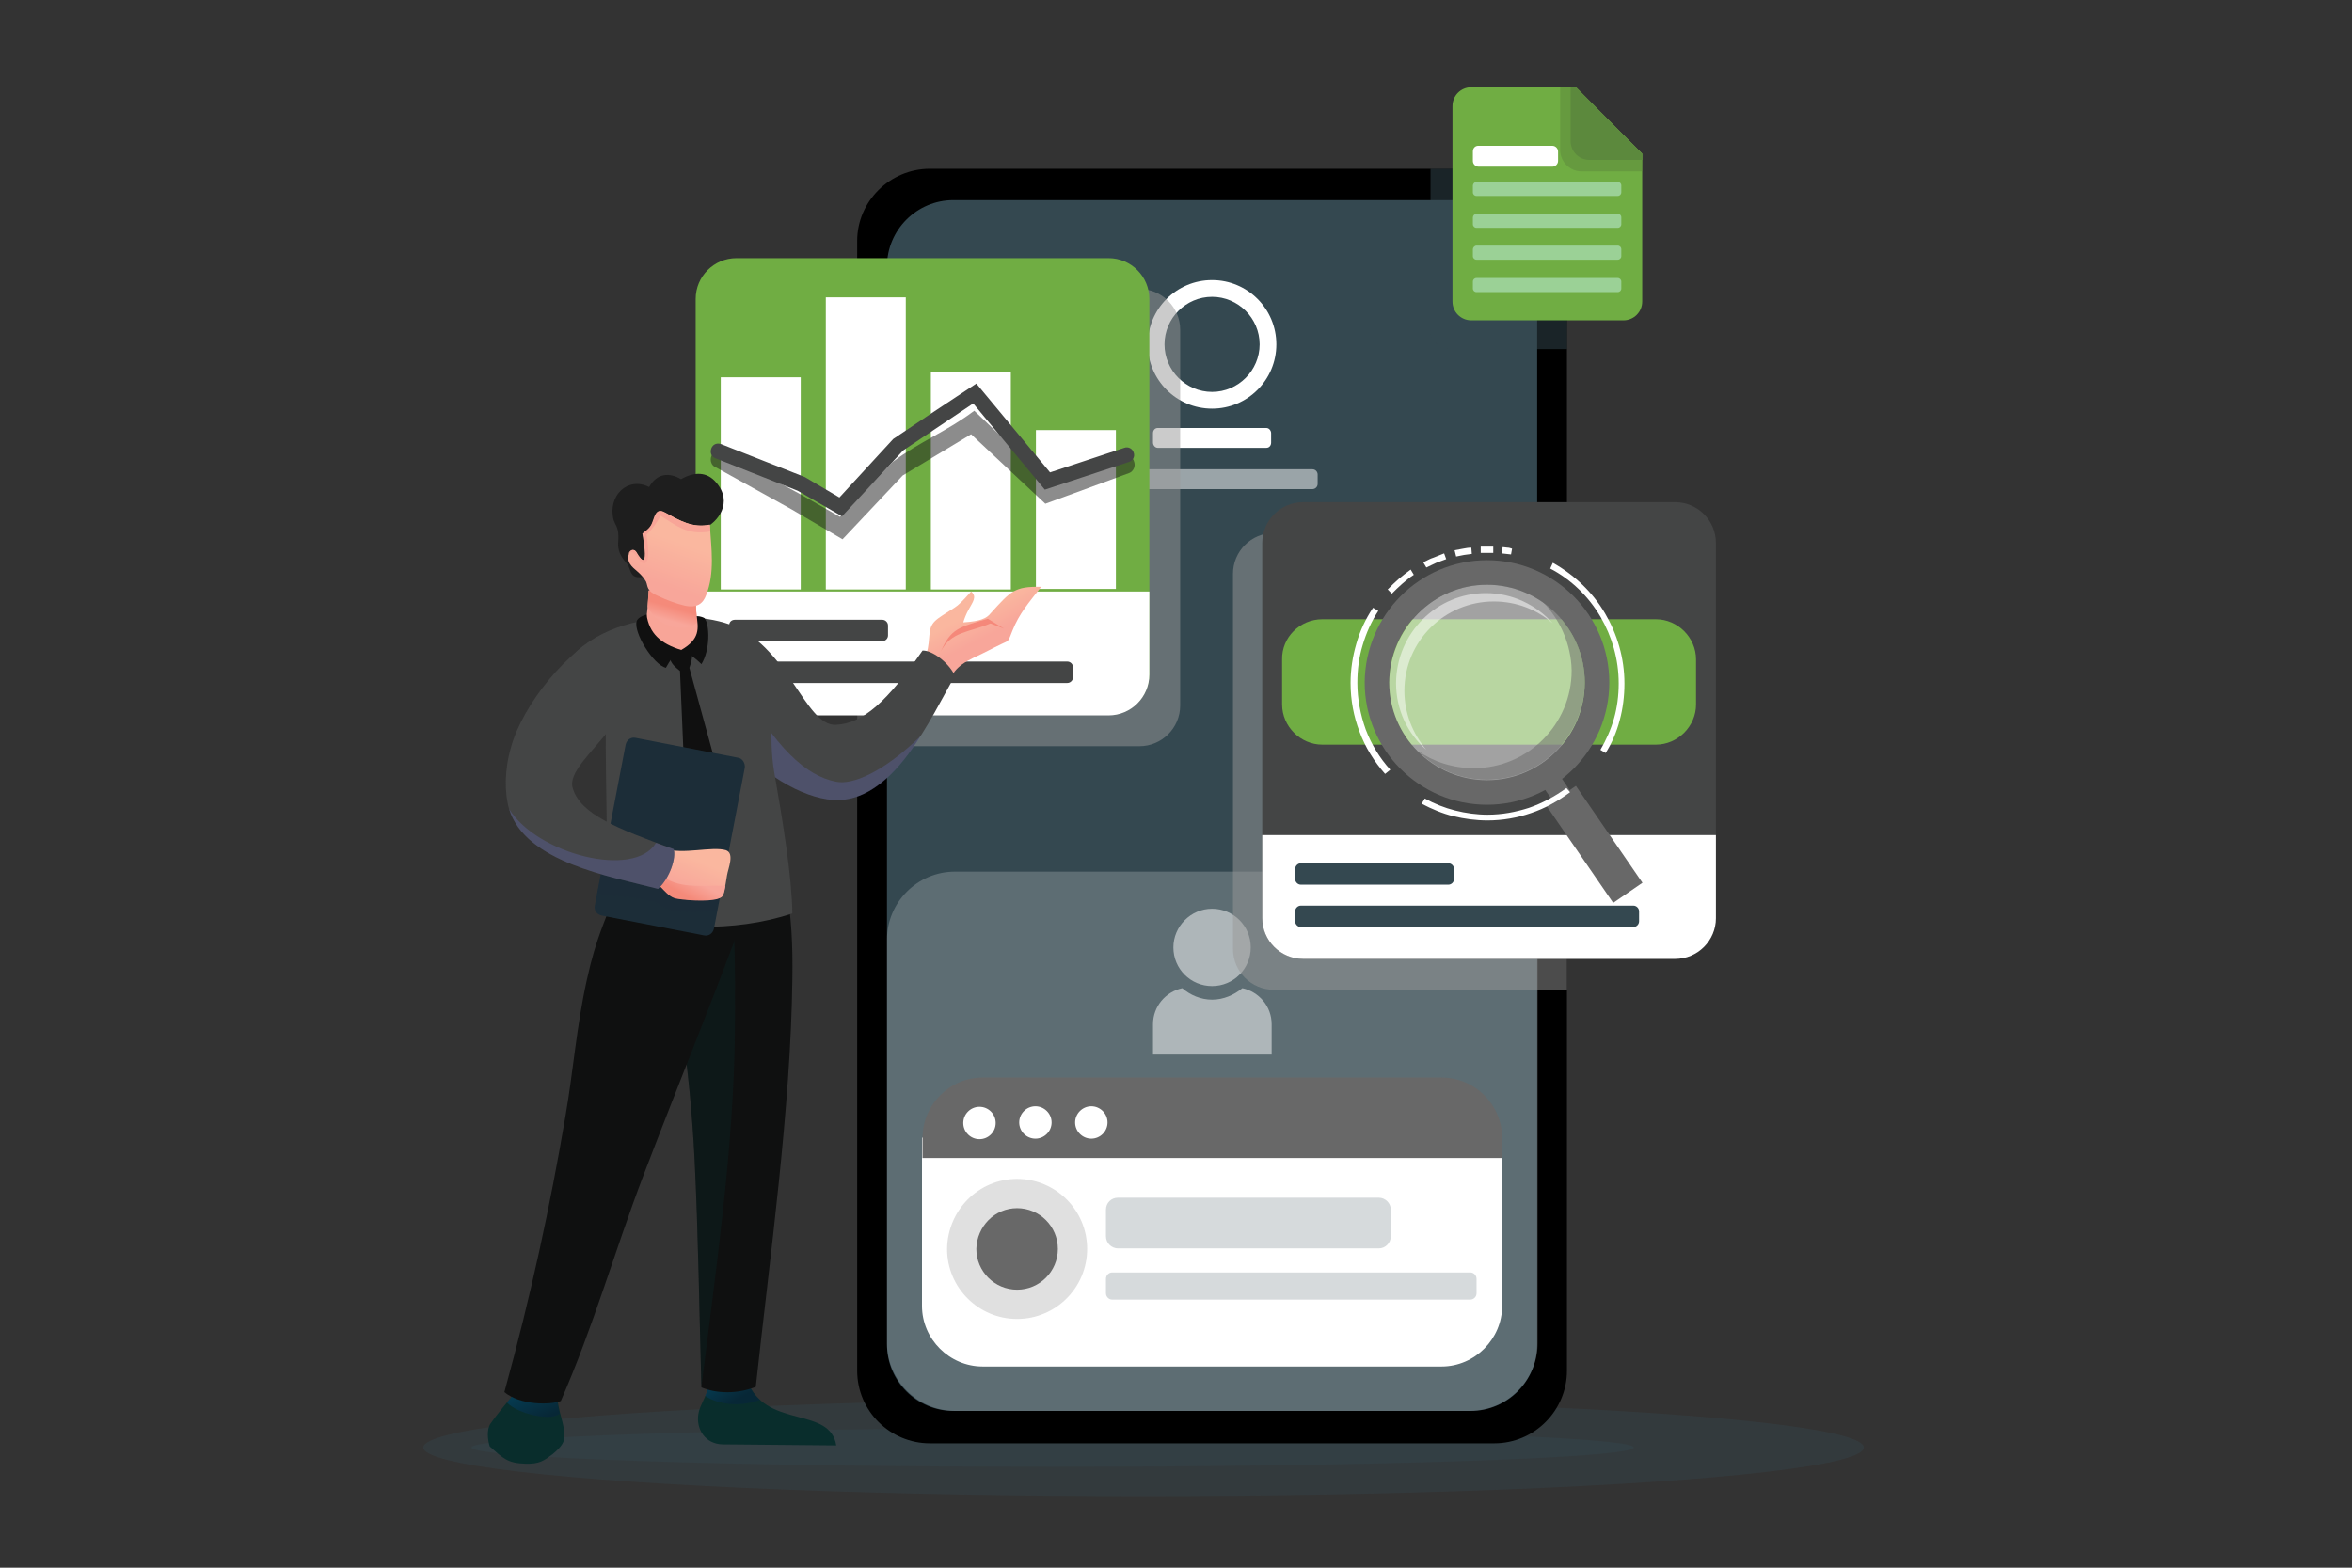 <?xml version="1.0" encoding="utf-8"?>
<!-- Generator: Adobe Illustrator 24.3.0, SVG Export Plug-In . SVG Version: 6.00 Build 0)  -->
<svg version="1.1" id="Layer_1" xmlns="http://www.w3.org/2000/svg" xmlns:xlink="http://www.w3.org/1999/xlink" x="0px" y="0px"
	 viewBox="0 0 450 300" style="enable-background:new 0 0 450 300;" xml:space="preserve">
<rect x="0" y="0" width="450" height="300" fill="#333333" stroke="none"/>
<style type="text/css">
	.st0{opacity:0.35;fill-rule:evenodd;clip-rule:evenodd;fill:#344850;}
	.st1{fill-rule:evenodd;clip-rule:evenodd;}
	.st2{fill-rule:evenodd;clip-rule:evenodd;fill:#344850;}
	.st3{fill-rule:evenodd;clip-rule:evenodd;fill:#FFFFFF;}
	.st4{opacity:0.5;fill-rule:evenodd;clip-rule:evenodd;fill:#FFFFFF;}
	.st5{opacity:0.2;fill-rule:evenodd;clip-rule:evenodd;fill:#FFFFFF;}
	.st6{fill-rule:evenodd;clip-rule:evenodd;fill:#686868;}
	.st7{opacity:0.2;fill-rule:evenodd;clip-rule:evenodd;fill:#686868;}
	.st8{opacity:0.2;fill-rule:evenodd;clip-rule:evenodd;fill:#344850;}
	.st9{opacity:0.5;fill-rule:evenodd;clip-rule:evenodd;fill:#344850;}
	.st10{fill-rule:evenodd;clip-rule:evenodd;fill:#70AD43;}
	.st11{opacity:0.5;fill-rule:evenodd;clip-rule:evenodd;fill:#5C893D;}
	.st12{fill-rule:evenodd;clip-rule:evenodd;fill:#5C893D;}
	.st13{fill-rule:evenodd;clip-rule:evenodd;fill:#9BD196;}
	.st14{opacity:0.5;fill-rule:evenodd;clip-rule:evenodd;fill:#999999;}
	.st15{fill-rule:evenodd;clip-rule:evenodd;fill:#444545;}
	.st16{opacity:0.5;fill-rule:evenodd;clip-rule:evenodd;fill:#1B1B1B;}
	.st17{opacity:0.5;fill-rule:evenodd;clip-rule:evenodd;fill:#686868;}
	.st18{fill-rule:evenodd;clip-rule:evenodd;fill:url(#SVGID_1_);}
	.st19{fill-rule:evenodd;clip-rule:evenodd;fill:#F5887A;}
	.st20{opacity:0.35;fill-rule:evenodd;clip-rule:evenodd;fill:#6167AF;}
	.st21{fill-rule:evenodd;clip-rule:evenodd;fill:#092D2C;}
	.st22{opacity:0.5;fill-rule:evenodd;clip-rule:evenodd;fill:url(#SVGID_2_);}
	.st23{opacity:0.5;fill-rule:evenodd;clip-rule:evenodd;fill:url(#SVGID_3_);}
	.st24{fill-rule:evenodd;clip-rule:evenodd;fill:#0F1010;}
	.st25{opacity:0.3;fill-rule:evenodd;clip-rule:evenodd;fill:#092D2C;}
	.st26{fill-rule:evenodd;clip-rule:evenodd;fill:#F8A598;}
	.st27{fill-rule:evenodd;clip-rule:evenodd;fill:url(#SVGID_4_);}
	.st28{fill-rule:evenodd;clip-rule:evenodd;fill:#1E1E1E;}
	.st29{fill-rule:evenodd;clip-rule:evenodd;fill:url(#SVGID_5_);}
	.st30{fill-rule:evenodd;clip-rule:evenodd;fill:#101010;}
	.st31{fill-rule:evenodd;clip-rule:evenodd;fill:#1C2D38;}
	.st32{opacity:0.5;fill-rule:evenodd;clip-rule:evenodd;fill:#1C2D38;}
	.st33{fill-rule:evenodd;clip-rule:evenodd;fill:url(#SVGID_6_);}
	.st34{fill-rule:evenodd;clip-rule:evenodd;fill:url(#SVGID_7_);}
</style>
<g>
	<g>
		<ellipse class="st0" cx="218.8" cy="277" rx="137.8" ry="9.3"/>
		<path class="st0" d="M201.4,280.7c61.4,0,111.2-1.7,111.2-3.7c0-2-49.8-3.7-111.2-3.7c-61.4,0-111.2,1.7-111.2,3.7
			C90.2,279,140,280.7,201.4,280.7z"/>
	</g>
	<g>
		<g>
			<g>
				<g>
					<g>
						<path class="st1" d="M177.9,32.3h108c7.6,0,13.9,6.2,13.9,13.9v216.1c0,7.6-6.2,13.9-13.9,13.9h-108
							c-7.6,0-13.9-6.2-13.9-13.9V46.1C164,38.5,170.3,32.3,177.9,32.3z"/>
						<g>
							<path class="st2" d="M182.4,38.3h99c7,0,12.7,5.7,12.7,12.7v206.3c0,7-5.7,12.7-12.7,12.7h-99c-7,0-12.7-5.7-12.7-12.7V51
								C169.7,44,175.4,38.3,182.4,38.3z"/>
							<g>
								<path class="st3" d="M231.9,53.6c6.8,0,12.3,5.5,12.3,12.3c0,6.8-5.5,12.3-12.3,12.3c-6.8,0-12.3-5.5-12.3-12.3
									C219.6,59.1,225.1,53.6,231.9,53.6L231.9,53.6z M231.9,56.8c-5,0-9.1,4.1-9.1,9.1c0,5,4.1,9.1,9.1,9.1c5,0,9.1-4.1,9.1-9.1
									C241,60.9,236.9,56.8,231.9,56.8z"/>
								<path class="st3" d="M221.5,81.9h20.8c0.5,0,0.9,0.5,0.9,1v1.8c0,0.6-0.4,1-0.9,1h-20.8c-0.5,0-0.9-0.5-0.9-1v-1.8
									C220.6,82.3,221,81.9,221.5,81.9z"/>
								<path class="st4" d="M212.7,89.8h38.4c0.6,0,1,0.5,1,1v1.8c0,0.6-0.5,1-1,1h-38.4c-0.6,0-1-0.5-1-1v-1.8
									C211.7,90.3,212.1,89.8,212.7,89.8z"/>
							</g>
						</g>
					</g>
					<g>
						<path class="st5" d="M182.7,166.8h98.5c7.1,0,13,5.8,13,13V257c0,7.1-5.8,13-13,13h-98.5c-7.1,0-13-5.8-13-13v-77.2
							C169.7,172.7,175.5,166.8,182.7,166.8z"/>
						<g>
							<path class="st3" d="M287.4,217.7v32.2c0,6.3-5.2,11.6-11.6,11.6H188c-6.3,0-11.6-5.2-11.6-11.6v-32.2H287.4z"/>
							<path class="st6" d="M188,206.2h87.8c6.4,0,11.6,5.2,11.6,11.6v3.8H176.5v-3.8C176.5,211.4,181.7,206.2,188,206.2z"/>
							<g>
								<g>
									<path class="st7" d="M194.6,225.6c7.4,0,13.4,6,13.4,13.4c0,7.4-6,13.4-13.4,13.4c-7.4,0-13.4-6-13.4-13.4
										C181.3,231.6,187.2,225.6,194.6,225.6z"/>
									<path class="st6" d="M194.6,231.2c4.3,0,7.8,3.5,7.8,7.8c0,4.3-3.5,7.8-7.8,7.8c-4.3,0-7.8-3.5-7.8-7.8
										C186.9,234.7,190.3,231.2,194.6,231.2z"/>
								</g>
								<g>
									<path class="st8" d="M213.9,229.2h49.9c1.2,0,2.3,1,2.3,2.3v5.1c0,1.2-1,2.3-2.3,2.3h-49.9c-1.2,0-2.3-1-2.3-2.3v-5.1
										C211.6,230.2,212.6,229.2,213.9,229.2z"/>
									<path class="st8" d="M212.8,243.5h68.5c0.7,0,1.2,0.6,1.2,1.2v2.8c0,0.7-0.6,1.2-1.2,1.2h-68.5c-0.7,0-1.2-0.6-1.2-1.2
										v-2.8C211.6,244.1,212.1,243.5,212.8,243.5z"/>
								</g>
							</g>
							<g>
								<circle class="st3" cx="187.4" cy="214.9" r="3.1"/>
								<path class="st3" d="M198.1,211.7c1.7,0,3.1,1.4,3.1,3.1s-1.4,3.1-3.1,3.1c-1.7,0-3.1-1.4-3.1-3.1S196.4,211.7,198.1,211.7z
									"/>
								<path class="st3" d="M208.8,211.7c1.7,0,3.1,1.4,3.1,3.1s-1.4,3.1-3.1,3.1c-1.7,0-3.1-1.4-3.1-3.1S207.1,211.7,208.8,211.7z
									"/>
							</g>
						</g>
						<path class="st4" d="M231.9,173.9c4.1,0,7.4,3.3,7.4,7.4c0,4.1-3.3,7.4-7.4,7.4c-4.1,0-7.4-3.3-7.4-7.4
							C224.5,177.3,227.8,173.9,231.9,173.9L231.9,173.9z M237.7,189.1c3.2,0.7,5.6,3.5,5.6,6.9v5.8l-22.7,0V196
							c0-3.4,2.4-6.2,5.6-6.9c1.5,1.3,3.5,2.2,5.7,2.2S236.1,190.4,237.7,189.1z"/>
					</g>
				</g>
				<g>
					<path class="st9" d="M299.8,66.8h-22.5c-2,0-3.6-1.6-3.6-3.6V32.3h12.2c7.6,0,13.9,6.2,13.9,13.9V66.8z"/>
					<g>
						<path class="st10" d="M281.5,16.7h20l12.7,12.7v28.3c0,2-1.6,3.6-3.6,3.6h-29.1c-2,0-3.6-1.6-3.6-3.6V20.3
							C277.9,18.3,279.5,16.7,281.5,16.7z"/>
						<path class="st11" d="M314.2,32.8h-11.6c-2.3,0-4.1-1.9-4.1-4.1V16.7l3.1,0l12.7,12.9L314.2,32.8z"/>
						<path class="st12" d="M314.2,30.6h-10.1c-2,0-3.6-1.6-3.6-3.6V16.7v0h1l12.7,12.7V30.6z"/>
						<g>
							<path class="st3" d="M282.8,27.9H297c0.6,0,1.1,0.5,1.1,1.1v1.8c0,0.6-0.5,1.1-1.1,1.1h-14.1c-0.6,0-1.1-0.5-1.1-1.1v-1.8
								C281.8,28.3,282.3,27.9,282.8,27.9z"/>
							<path class="st13" d="M282.5,34.8h27c0.4,0,0.7,0.3,0.7,0.7v1.3c0,0.4-0.3,0.7-0.7,0.7h-27c-0.4,0-0.7-0.3-0.7-0.7v-1.3
								C281.8,35.2,282.1,34.8,282.5,34.8z"/>
							<path class="st13" d="M282.5,40.9h27c0.4,0,0.7,0.3,0.7,0.7v1.3c0,0.4-0.3,0.7-0.7,0.7h-27c-0.4,0-0.7-0.3-0.7-0.7v-1.3
								C281.8,41.3,282.1,40.9,282.5,40.9z"/>
							<path class="st13" d="M282.5,47h27c0.4,0,0.7,0.3,0.7,0.7v1.3c0,0.4-0.3,0.7-0.7,0.7h-27c-0.4,0-0.7-0.3-0.7-0.7v-1.3
								C281.8,47.4,282.1,47,282.5,47z"/>
							<path class="st13" d="M282.5,53.2h27c0.4,0,0.7,0.3,0.7,0.7v1.3c0,0.4-0.3,0.7-0.7,0.7h-27c-0.4,0-0.7-0.3-0.7-0.7v-1.3
								C281.8,53.5,282.1,53.2,282.5,53.2z"/>
						</g>
					</g>
				</g>
			</g>
			<g>
				<path class="st14" d="M164,55.3h54c4.3,0,7.8,3.5,7.8,7.8V135c0,4.3-3.5,7.8-7.8,7.8h-54V55.3z"/>
				<g>
					<path class="st10" d="M140.9,49.4h71.2c4.3,0,7.8,3.5,7.8,7.8v71.8c0,4.3-3.5,7.8-7.8,7.8h-71.2c-4.3,0-7.8-3.5-7.8-7.8V57.2
						C133.1,52.9,136.6,49.4,140.9,49.4z"/>
					<path class="st3" d="M219.9,113.2v15.9c0,4.3-3.5,7.8-7.8,7.8h-71.2c-4.3,0-7.8-3.5-7.8-7.8v-15.9H219.9z"/>
					<rect x="137.9" y="72.2" class="st3" width="15.3" height="40.6"/>
					<path class="st15" d="M140.6,126.6h63.6c0.6,0,1.1,0.5,1.1,1.1v1.9c0,0.6-0.5,1.1-1.1,1.1h-63.6c-0.6,0-1.1-0.5-1.1-1.1v-1.9
						C139.5,127.1,140,126.6,140.6,126.6z"/>
					<path class="st15" d="M140.6,118.6h28.2c0.6,0,1.1,0.5,1.1,1.1v1.9c0,0.6-0.5,1.1-1.1,1.1h-28.2c-0.6,0-1.1-0.5-1.1-1.1v-1.9
						C139.5,119,140,118.6,140.6,118.6z"/>
					<rect x="158" y="56.9" class="st3" width="15.3" height="55.9"/>
					<rect x="178.1" y="71.2" class="st3" width="15.3" height="41.6"/>
					<rect x="198.2" y="82.3" class="st3" width="15.3" height="30.4"/>
					<g>
						<path class="st16" d="M136.9,89.4c-0.8-0.3-1.1-1.3-0.8-2.1c0.3-0.8,1.1-1.3,1.9-0.9l14.8,8l7.9,4.5l10.1-10.5
							c5.3-4,10.3-5.8,15.6-9.8l14.6,13.9l14.2-5.2c0.8-0.3,1.6,0.2,1.8,1.1c0.3,0.9-0.2,1.8-0.9,2.1l-16.1,5.9l-14.2-13.3
							l-13.1,7.9l-11.5,12.2l-9.7-5.7L136.9,89.4z"/>
						<path class="st15" d="M136.9,87.7c-0.8-0.3-1.1-1.1-0.8-1.9c0.3-0.8,1.1-1.1,1.9-0.8l16,6.3l6.6,3.9L170.9,84
							c5.3-3.6,10.6-7.1,15.9-10.6l14.1,17l14.2-4.7c0.8-0.3,1.6,0.2,1.8,0.9c0.3,0.8-0.2,1.6-0.9,1.8l-16.1,5.3l-13.7-16.5l-13.4,9
							l-11.7,12.6l-8.5-4.9L136.9,87.7z"/>
					</g>
				</g>
			</g>
			<g>
				<path class="st14" d="M299.8,102.1l-56.1-0.1c-4.3,0-7.8,3.5-7.8,7.8v71.8c0,4.3,3.5,7.8,7.8,7.8l56.1,0.1V102.1z"/>
				<g>
					<path class="st15" d="M249.3,96.1h71.2c4.3,0,7.8,3.5,7.8,7.8v71.8c0,4.3-3.5,7.8-7.8,7.8h-71.2c-4.3,0-7.8-3.5-7.8-7.8v-71.8
						C241.5,99.6,245,96.1,249.3,96.1z"/>
					<g>
						<path class="st3" d="M328.3,159.8v15.9c0,4.3-3.5,7.8-7.8,7.8h-71.2c-4.3,0-7.8-3.5-7.8-7.8v-15.9H328.3z"/>
						<path class="st2" d="M248.9,173.3h63.6c0.6,0,1.1,0.5,1.1,1.1v1.9c0,0.6-0.5,1.1-1.1,1.1h-63.6c-0.6,0-1.1-0.5-1.1-1.1v-1.9
							C247.8,173.8,248.3,173.3,248.9,173.3z"/>
						<path class="st2" d="M248.9,165.2h28.2c0.6,0,1.1,0.5,1.1,1.1v1.9c0,0.6-0.5,1.1-1.1,1.1h-28.2c-0.6,0-1.1-0.5-1.1-1.1v-1.9
							C247.8,165.7,248.3,165.2,248.9,165.2z"/>
					</g>
					<g>
						<path class="st10" d="M253,118.5h63.8c4.2,0,7.7,3.5,7.7,7.7v8.6c0,4.2-3.5,7.7-7.7,7.7H253c-4.2,0-7.7-3.5-7.7-7.7v-8.6
							C245.2,122,248.7,118.5,253,118.5z"/>
					</g>
					<g>
						<g>
							<g>
								<polygon class="st6" points="294,148.8 297.2,146.6 301.4,152.8 298.3,155 								"/>
								
									<rect x="301.8" y="150.4" transform="matrix(0.824 -0.566 0.566 0.824 -37.9 201.129)" class="st6" width="6.8" height="22.5"/>
							</g>
							<g>
								<path class="st6" d="M284.5,107.2c12.9,0,23.4,10.5,23.4,23.4c0,12.9-10.5,23.4-23.4,23.4c-12.9,0-23.4-10.5-23.4-23.4
									C261.2,117.7,271.6,107.2,284.5,107.2L284.5,107.2z M284.5,111.9c-10.3,0-18.7,8.4-18.7,18.7c0,10.3,8.4,18.7,18.7,18.7
									c10.3,0,18.7-8.4,18.7-18.7C303.2,120.3,294.8,111.9,284.5,111.9z"/>
								<path class="st4" d="M284.5,111.9c10.3,0,18.7,8.4,18.7,18.7c0,10.3-8.4,18.7-18.7,18.7c-10.3,0-18.7-8.4-18.7-18.7
									C265.9,120.3,274.2,111.9,284.5,111.9z"/>
								<path class="st17" d="M295.2,115.2c4.8,3.4,8,9,8,15.3c0,10.3-8.4,18.7-18.7,18.7c-5.2,0-9.8-2.1-13.2-5.5
									c3,2.1,6.7,3.3,10.7,3.3c10.3,0,18.7-8.4,18.7-18.7C300.6,123.3,298.5,118.6,295.2,115.2z"/>
								<path class="st4" d="M284.3,113.5c5.1,0,9.7,2.3,12.8,5.8c-3-2.6-6.9-4.2-11.3-4.2c-9.4,0-17.1,7.6-17.1,17.1
									c0,4.3,1.6,8.2,4.2,11.3c-3.6-3.1-5.8-7.7-5.8-12.8C267.2,121.1,274.9,113.5,284.3,113.5z"/>
							</g>
						</g>
						<path class="st3" d="M265.5,112.8c0.7-0.7,1.4-1.4,2.1-2c0.7-0.6,1.5-1.2,2.3-1.8l0.6,1c-0.8,0.5-1.5,1.1-2.2,1.7
							c-0.7,0.6-1.4,1.3-2,1.9L265.5,112.8L265.5,112.8z M272.3,107.6c0.7-0.3,1.3-0.7,2-0.9c0.7-0.3,1.3-0.5,2-0.8l0.4,1.1
							c-0.6,0.2-1.3,0.5-1.9,0.7c-0.6,0.3-1.3,0.6-1.9,0.9L272.3,107.6L272.3,107.6z M278.3,105.3c0.5-0.1,1-0.2,1.6-0.3
							c0.5-0.1,1.1-0.2,1.6-0.2l0.1,1.2c-0.5,0.1-1,0.1-1.5,0.2c-0.5,0.1-1,0.2-1.5,0.3L278.3,105.3L278.3,105.3z M283.3,104.6
							c0.2,0,0.4,0,0.6,0l0.6,0l0.6,0l0.6,0l0,1.2l-0.6,0l-0.6,0l-0.6,0c-0.2,0-0.4,0-0.6,0L283.3,104.6L283.3,104.6z M287.5,104.7
							c0.3,0,0.6,0.1,0.9,0.1c0.3,0,0.6,0.1,0.9,0.2l-0.2,1.1c-0.3,0-0.6-0.1-0.9-0.1c-0.3,0-0.6-0.1-0.9-0.1L287.5,104.7
							L287.5,104.7z M297.1,107.7c4.1,2.3,7.6,5.6,10,9.7c2.3,3.9,3.7,8.5,3.7,13.4c0,2.4-0.3,4.8-0.9,7c-0.6,2.3-1.5,4.4-2.7,6.3
							l-1-0.6c1.1-1.9,2-3.9,2.6-6c0.6-2.1,0.9-4.4,0.9-6.7c0-4.7-1.3-9-3.5-12.8c-2.3-3.9-5.6-7.1-9.6-9.2L297.1,107.7L297.1,107.7
							z M300.4,151.6c-2.3,1.7-4.8,3.1-7.5,4c-2.6,0.9-5.4,1.4-8.3,1.4c-2.2,0-4.4-0.3-6.5-0.8c-2.1-0.5-4.2-1.4-6.1-2.4l0.6-1
							c1.8,1,3.8,1.8,5.8,2.3c2,0.5,4.1,0.8,6.2,0.8c2.8,0,5.4-0.5,7.9-1.3c2.6-0.9,5-2.2,7.2-3.8L300.4,151.6L300.4,151.6z
							 M265,148.1c-2.1-2.4-3.8-5.1-4.9-8.1c-1.1-2.9-1.7-6-1.7-9.3c0-2.6,0.4-5.1,1.1-7.5c0.7-2.5,1.8-4.8,3.2-6.9l1,0.6
							c-1.3,2-2.3,4.2-3,6.6c-0.7,2.3-1,4.7-1,7.2c0,3.1,0.6,6.1,1.6,8.9c1.1,2.9,2.7,5.5,4.7,7.7L265,148.1z"/>
					</g>
				</g>
			</g>
		</g>
		<g>
			<g>
				<g>
					<linearGradient id="SVGID_1_" gradientUnits="userSpaceOnUse" x1="185.576" y1="117.512" x2="188.015" y2="122.244">
						<stop  offset="0" style="stop-color:#FAB79F"/>
						<stop  offset="1" style="stop-color:#F8A69A"/>
					</linearGradient>
					<path class="st18" d="M177.8,121.7c0.2-2.8,1.1-3,4.8-5.4c0.8-0.5,1.5-1.2,3.2-3.1c1.2,1,0.3,2-0.5,3.5c-0.4,0.7-0.8,1.7-1,2.4
						c3.3-0.2,4.5-0.8,5.2-1.7c3.9-4.3,4.6-5.2,9.7-5.1c-2.4,3.1-4.2,5.1-5.5,8.4c-0.8,2-0.6,1.9-2,2.5c-1.9,0.9-3.5,1.8-5.3,2.6
						c-3.9,1.9-3.8,2.9-6.4,6.5l-4.9-2.8C177,125.8,177.5,125.7,177.8,121.7z"/>
					<path class="st19" d="M180,124.7c1.9-4.4,3.5-4.7,9-6.3l3.1,1.9l-2.6-1C185.6,121,181.9,120.8,180,124.7z"/>
				</g>
				<path class="st15" d="M139.4,119.5c11.2,3.6,14.6,19.5,20.5,19.2c5.2-0.2,9.9-4.5,16.6-14.2c1.7-0.1,4.9,2.1,6.2,4.8
					c-4.7,8.3-11.5,23.4-22.2,23.8c-5.5,0.2-14.1-4.2-19.3-10.9C132.5,130.9,135.1,131,139.4,119.5z"/>
				<path class="st20" d="M141.3,130.4c7,12.7,12.9,18.1,18.7,19.2c3,0.6,8.8-1.6,16.2-8.8c-4,6.3-9.1,12.1-15.7,12.3
					c-5.5,0.2-14.1-4.2-19.3-10.9L141.3,130.4z"/>
			</g>
			<g>
				<g>
					<path class="st21" d="M93.7,276.8c2.6,2.3,3.4,3.2,6.8,3.3c2.7,0.1,3.6-0.6,5.2-1.8c1.7-1.4,2.3-2.3,2.3-3.5
						c0-2.4-1.2-4.6-1.4-7.6l-5.5,0.2l-2.4-1.1c-1.1,1.4-3.3,3.9-4.9,6.2C93.1,273.6,93.3,275.6,93.7,276.8z"/>
					<linearGradient id="SVGID_2_" gradientUnits="userSpaceOnUse" x1="103.515" y1="271.63" x2="101.017" y2="265.992">
						<stop  offset="0" style="stop-color:#062240"/>
						<stop  offset="1" style="stop-color:#044A76"/>
					</linearGradient>
					<path class="st22" d="M107.1,270.5c-0.3-1-0.5-2.1-0.5-3.3l-5.5,0.2l-2.4-1.1c-0.4,0.5-1,1.3-1.7,2.1
						C99.2,270.7,105.7,272,107.1,270.5z"/>
				</g>
				<g>
					<path class="st21" d="M135.6,265.1c-0.4,2.2-1.8,3.9-2,5.6c-0.4,2.8,1.3,5.6,4.6,5.7l21.8,0.2c-1.2-7.4-12.8-3.3-16.7-11.6
						l-5.1,0.3L135.6,265.1z"/>
					<linearGradient id="SVGID_3_" gradientUnits="userSpaceOnUse" x1="140.572" y1="268.165" x2="137.949" y2="263.727">
						<stop  offset="0" style="stop-color:#062240"/>
						<stop  offset="1" style="stop-color:#044A76"/>
					</linearGradient>
					<path class="st23" d="M135.6,265.1c-0.1,0.7-0.4,1.4-0.7,2c2,1.4,6,2.4,10.5,0.8c-0.9-0.8-1.6-1.7-2.2-3l-5.1,0.3L135.6,265.1z
						"/>
				</g>
				<g>
					<path class="st24" d="M150.5,170.2c0.9,5.3,1.2,10.4,1.1,17.1c-0.3,24.9-4.3,53.2-7,78.1c-3.6,1.4-7.5,1.3-10.4,0.1
						c-0.4-14.4-0.6-29.3-1.3-43.5c-0.9-17.9-3.2-32-7.3-54.4l16.8-0.6L150.5,170.2z"/>
					<path class="st25" d="M139.8,170.2c0.9,5.3,0.9,20.7,0.8,27.3c-0.2,22.2-3.7,45.9-6.4,67.9c-0.4-14.4-0.6-29.3-1.3-43.5
						c-0.8-15.7-2.7-28.4-5.9-46.4L139.8,170.2z"/>
				</g>
				<path class="st24" d="M117.2,172.1c-1.3,4-3.1,7.1-4.9,15.3c-2,9-2.6,17.4-4.1,26.1c-2.9,17.1-6.6,34.4-11.7,52.9
					c3,2.5,8.7,2.5,10.8,1.7c6.3-14.4,10.2-28.4,15.7-42.9c7.6-19.9,15.9-39.9,22.5-58.9L117.2,172.1z"/>
			</g>
			<path class="st15" d="M115.9,139c-0.1,10.8,0.6,25.6-0.1,36.2c11.8,2.5,24.4,3.4,35.8-0.4c-0.1-7-1.8-17.5-3.5-27.2
				c-1.1-6.6,0.1-12.9-1.2-18.8c-1.2-5.2-4.1-8.4-8.2-9.6c-3-0.9-6.3-1.2-9.6-1.1c-7.3,0.3-15.6,2.3-20.8,8.7
				C101.7,134,109.6,145.1,115.9,139z"/>
			<g>
				<path class="st26" d="M124.1,113c-0.1,2.2-0.2,4-0.6,6.2c1,3.4,4.1,5.6,7.3,5.2c2.7-0.4,3.4-4,2.5-6.3c-0.1-1.1-0.2-2-0.2-3.1
					l-6.9-2L124.1,113z"/>
				<linearGradient id="SVGID_4_" gradientUnits="userSpaceOnUse" x1="128.729" y1="116.215" x2="128.021" y2="118.745">
					<stop  offset="0" style="stop-color:#F58A7A"/>
					<stop  offset="1" style="stop-color:#F8A69A"/>
				</linearGradient>
				<path class="st27" d="M124.1,113c0,0.7-0.2,2.5-0.2,3.1c2,4.2,7.5,5,9.5,3c-0.1-1.1-0.3-3.1-0.3-4.2l-6.9-2L124.1,113z"/>
			</g>
			<path class="st28" d="M123.1,110.4c-1.8,0.3-2.2-0.3-2.6-1.4c-0.4-1.2-0.4-0.9-1.1-1.8c-0.4-0.5-0.6-0.9-0.8-1.3
				c-0.6-1.5-0.2-2.4-0.3-3.5c0-1.4-0.6-2-0.9-2.9c-1.2-4.5,2.6-8.4,6.8-6.3c1.5-2.7,3.9-2.8,6.1-1.5c2.6-1.5,5-1.4,6.7,0.6
				c3.4,3.9,0.2,7.7-2.1,8.7l-7.4,5.2L123.1,110.4z"/>
			<g>
				<linearGradient id="SVGID_5_" gradientUnits="userSpaceOnUse" x1="129.865" y1="103.669" x2="126.9" y2="112.098">
					<stop  offset="0" style="stop-color:#FAB79F"/>
					<stop  offset="1" style="stop-color:#F8A69A"/>
				</linearGradient>
				<path class="st29" d="M135.8,100.4c0.3,4.6,1,9.2-0.7,13.5c-0.6,1.6-1.7,2.5-4.1,2c-1.7-0.4-3.5-1.1-5-1.8c-2.4-1-2-1.9-2.4-2.8
					c-0.2-0.3-0.4-0.7-0.8-1.1c-0.9-1.1-2.5-1.8-2.6-3.3c-0.1-1.4,1-2.2,1.6-1.2c0.8,1.4,2.5,3.7,1.2-3.6c1.5-1.1,1.7-1.5,2.1-2.7
					c0.4-1.2,0.8-2.1,2.2-1.3C130,99.6,132.5,101.1,135.8,100.4z"/>
				<path class="st26" d="M135.8,100.4c0,0.4,0.1,0.9,0.1,1.3c-4.4,0.8-6.6-1.2-9.5-3c-1,1.7-1.3,2.2-2.7,3.6c0,0.5,0.6,3.3,0.2,4.7
					c-0.3,1.1-0.9,1-1.5,0.3c-0.4-0.5-1.4-2.5-2.2-1.2c0.3-0.9,1-1.2,1.5-0.4c0.8,1.4,2.5,3.7,1.2-3.6c1.5-1.1,1.7-1.5,2.1-2.7
					c0.4-1.2,0.8-2.1,2.2-1.3C130,99.6,132.5,101.1,135.8,100.4z"/>
			</g>
			<g>
				<path class="st30" d="M130.1,128.4l1.2,28.1l4.9,6.2l3.2-7.5l-7.5-27.4c0.8-2.3,0.5-2.8,0.1-3.2c-0.5-0.4,0-0.4-1.7-0.2
					c-1.1,0.1-2.3,0.3-2.1,1.5C128.3,126.9,129.1,127.6,130.1,128.4z"/>
				<path class="st30" d="M123.7,117.6c-1,0.3-1.7,0.7-1.9,1.3c-0.6,2.2,3.2,8.3,5.6,8.9c0.8-1.5,1.5-2.4,3-3.4
					C126.4,123.2,124.2,121.2,123.7,117.6z"/>
				<path class="st30" d="M133.3,117.9c0.7,0,1.4,0.3,1.5,0.4c1,1.2,1.1,6.1-0.6,8.8c-1.4-1.4-2.6-2.1-3.9-2.7
					C134,122.3,133.6,120.2,133.3,117.9z"/>
			</g>
			<g>
				<g>
					<path class="st31" d="M141.2,145l-19.6-3.8c-0.9-0.2-1.7,0.4-1.9,1.3l-5.9,30.8c-0.2,0.9,0.4,1.7,1.3,1.9l19.6,3.8
						c0.9,0.2,1.7-0.4,1.9-1.3l5.9-30.8C142.6,146,142,145.1,141.2,145z"/>
					<path class="st32" d="M115.9,162.2l-1.7,8.9c3.8,0.3,7.3,0.6,11.1,1.5c2.1,1.6,4.8,2.6,11.8,1.6l1.1-5.6l-5.6,0.1L115.9,162.2z
						"/>
				</g>
				<g>
					<linearGradient id="SVGID_6_" gradientUnits="userSpaceOnUse" x1="133.447" y1="164.521" x2="131.087" y2="170.125">
						<stop  offset="0" style="stop-color:#FAB79F"/>
						<stop  offset="1" style="stop-color:#F8A69A"/>
					</linearGradient>
					<path class="st33" d="M139.1,167.5c-0.4,2.5-0.6,3.8-1.1,4.1c-1.2,0.9-5.9,0.7-8.4,0.3c-2.2-0.3-3.1-3-4.7-3.1
						c-0.9-2.1,1.2-4.8,2.4-6.4c3.3,1.2,8.9-0.5,11.6,0.3C140.6,163.3,139.3,166.2,139.1,167.5z"/>
					<linearGradient id="SVGID_7_" gradientUnits="userSpaceOnUse" x1="130.622" y1="171.103" x2="132.285" y2="168.107">
						<stop  offset="0" style="stop-color:#F58A7A"/>
						<stop  offset="1" style="stop-color:#F8A69A"/>
					</linearGradient>
					<path class="st34" d="M138.8,169.5c-0.2,1.2-0.4,2-0.8,2.2c-1.2,0.9-5.9,0.7-8.4,0.3c-2.2-0.3-3.1-3-4.7-3.1
						c-0.9-2.1,0.1,0.1,1.3-1.6C129.8,170.2,133.7,169.4,138.8,169.5z"/>
				</g>
				<g>
					<path class="st15" d="M117.1,139c-4,5.2-8.5,8.9-7.5,11.9c1.5,4.9,8.3,7.6,19.3,11.6c0.5,1.6-0.7,5.5-3,7.6
						c-9.2-2.4-25.4-5.1-28.5-15.3c-0.9-3.1-0.9-7.5,0.4-11.9c2.2-8,10.9-18.9,18.5-21.9C119.3,119.8,120.1,135.2,117.1,139z"/>
					<path class="st20" d="M125.5,161.3c1.1,0.4,2.2,0.8,3.4,1.2c0.5,1.6-0.7,5.5-3,7.6c-9.2-2.4-25.4-5.1-28.5-15.3
						C102.8,163.5,121.4,168.2,125.5,161.3z"/>
				</g>
			</g>
		</g>
	</g>
</g>
</svg>
